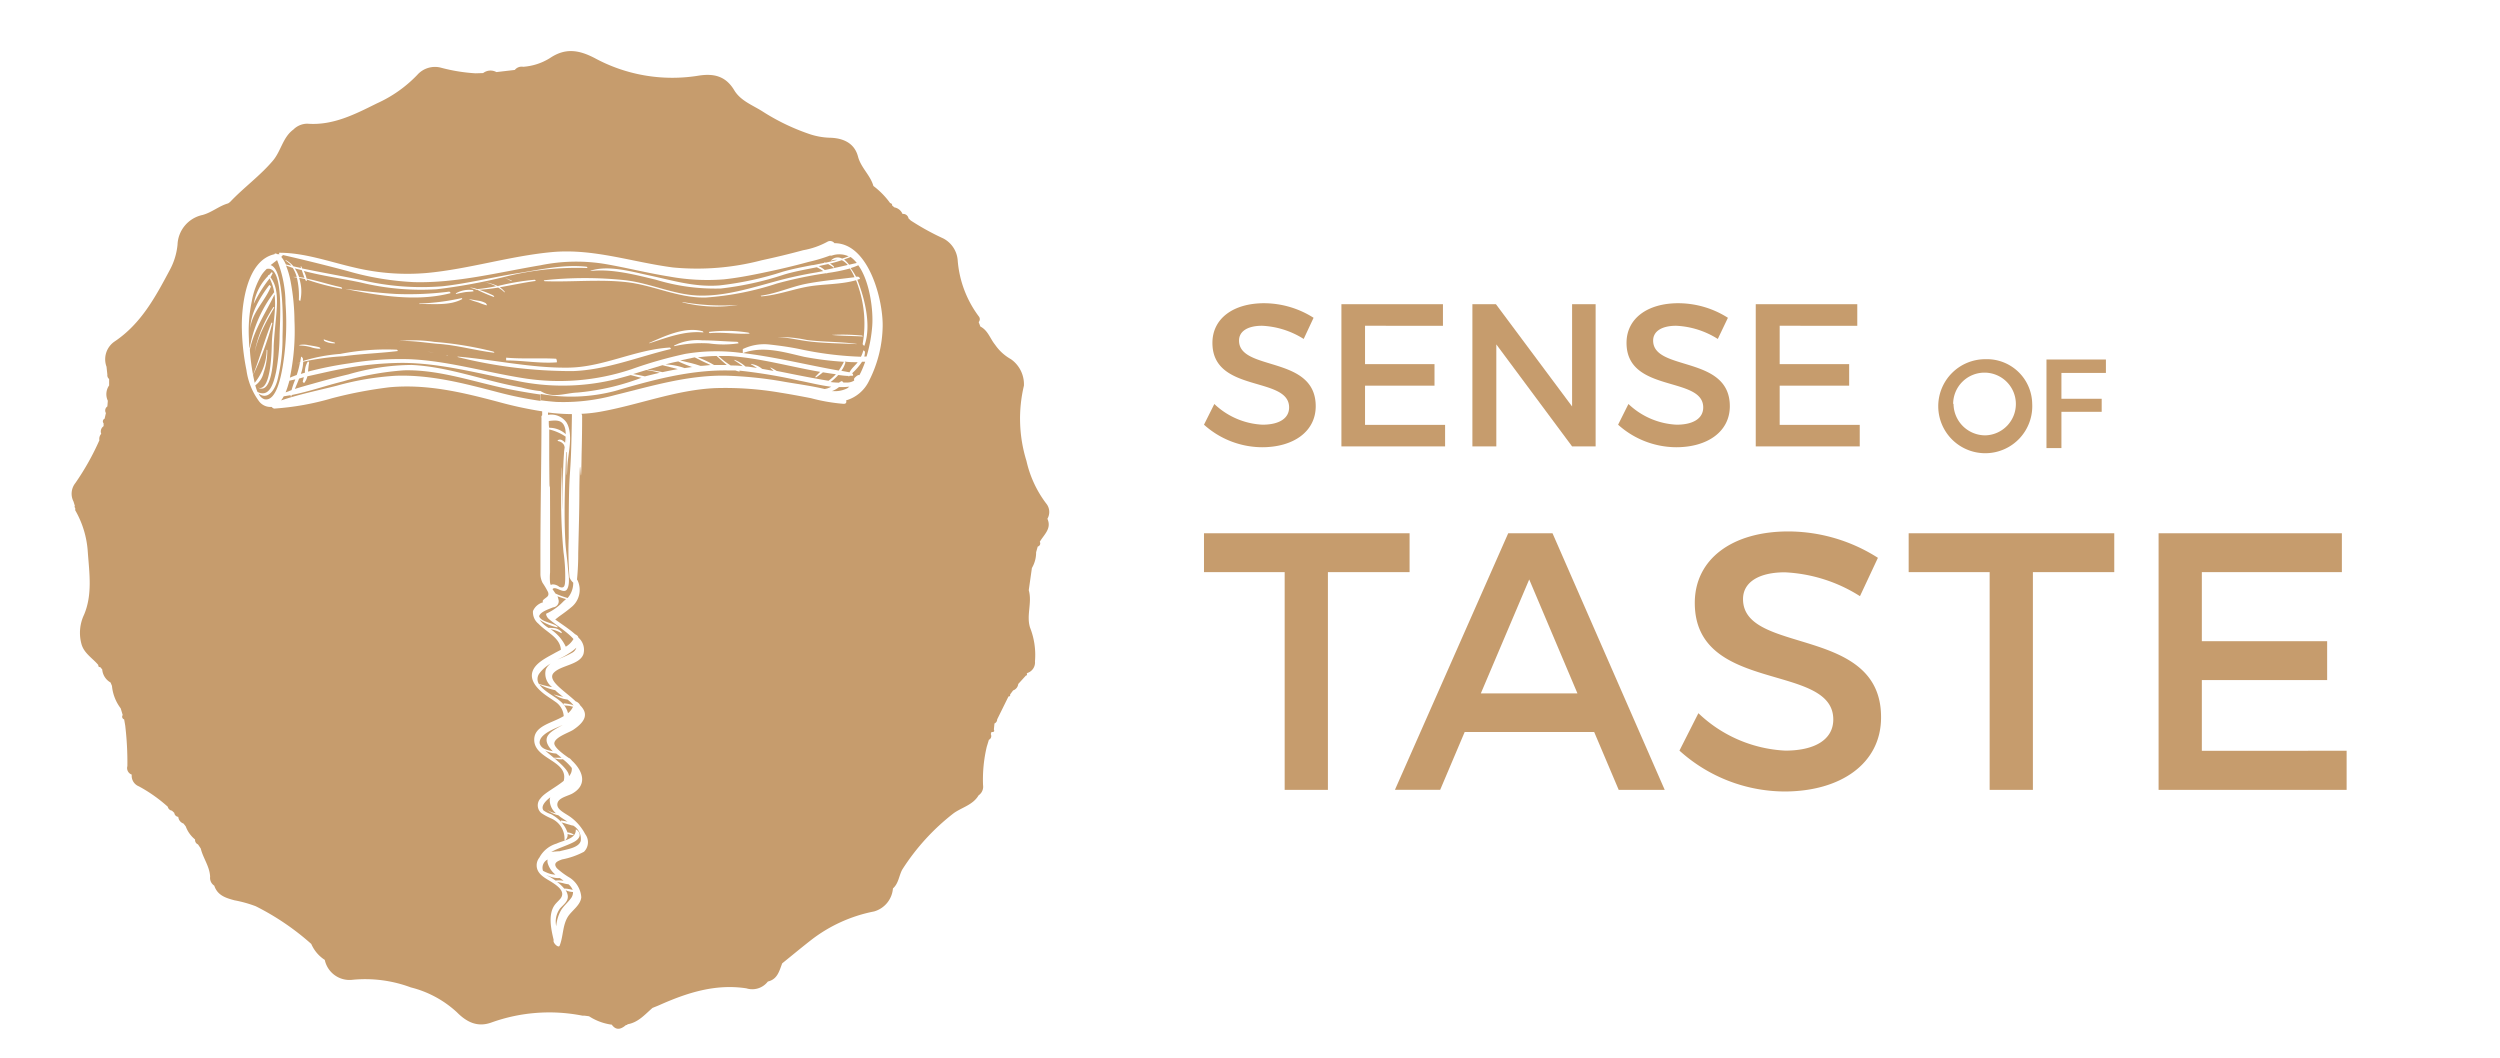 <svg id="Layer_1" data-name="Layer 1" xmlns="http://www.w3.org/2000/svg" viewBox="0 0 326 138"><defs><style>.cls-1{fill:#c69c6d;}</style></defs><title>sense of taste</title><path class="cls-1" d="M91,46.6a13.88,13.88,0,0,1,2.12,1c0.55,0,1.11,0,1.66,0-0.46-.37-0.91-0.8-1.33-1.18A21.11,21.11,0,0,0,91,46.6Z"/><path class="cls-1" d="M70.53,57.65c0-.4,0-0.81,0-1.22C70.52,58,70.52,59,70.53,57.65Z"/><path class="cls-1" d="M84.39,48.22a18.09,18.09,0,0,1,2,.31c0.67-.15,1.35-0.28,2-0.4l-2-.51Z"/><path class="cls-1" d="M70.51,54.5v0.57c0-.18,0-0.36,0-0.54Z"/><path class="cls-1" d="M88.7,47c0.89,0.23,1.8.41,2.65,0.71,0.44,0,.87-0.08,1.31-0.11-0.7-.3-1.38-0.65-2.07-1Q89.64,46.82,88.7,47Z"/><path class="cls-1" d="M73.88,57.82c0,0.07,0,.14,0,0.21l0,0.1c0-.47,0-0.86,0-1.11h0C73.9,57.19,73.89,57.45,73.88,57.82Z"/><path class="cls-1" d="M82.55,48.78c0.52,0.08,1,.18,1.55.3q1-.25,1.93-0.47a14.22,14.22,0,0,0-1.75-.36Z"/><path class="cls-1" d="M73.25,57.38a1.32,1.32,0,0,1,.44.36v0q0.05-.4.07-0.8A6.47,6.47,0,0,0,71.62,56c0,1.29,0,2.6,0,3.86,0.05,8.07.1-.92,0.11,7.15,0,2.83,0,4.81,0,7.64a7.45,7.45,0,0,0,0,1.35,1.58,1.58,0,0,0,.09.28,1,1,0,0,1,.26-0.08,1.42,1.42,0,0,1,.86.33c0.73,0.29.73-.3,0.76-0.9A21.67,21.67,0,0,0,73.48,72a74.32,74.32,0,0,1-.24-10.05c0.06-4.55.14,8,.15,3.41,0-2.09,0-4.21.16-6.3,0-.23.05-0.47,0.08-0.71A1.18,1.18,0,0,0,73.53,58a1.13,1.13,0,0,0-.75-0.48s-0.11-.08-0.06-0.1A0.5,0.5,0,0,1,73.25,57.38Z"/><path class="cls-1" d="M73.72,56c-0.26-1.33-1.21-1.21-2.16-1.1,0,0.29,0,.58.05,0.88a3.18,3.18,0,0,1,2.16.83A3.68,3.68,0,0,0,73.72,56Z"/><path class="cls-1" d="M70.51,54.16h0c0-.17,0-0.33.06-0.5l-0.1,0v0.52Z"/><path class="cls-1" d="M74.26,75.27a43.06,43.06,0,0,1-.1-5.1c0-11.35.27-5.53,0.42-16.17a26.1,26.1,0,0,1-3.12-.21c0,0.1,0,.21,0,0.31a2.44,2.44,0,0,1,2.42,1c0.93,1.57.17,4.08,0.1,5.77-0.1,2.49-.09.13-0.09-1.91l-0.07,0c-0.12,4-.31,7.51-0.1,11.65,0.06,1.07.23,2.15,0.32,3.22,0.06,0.82.35,2.28-.09,3s-1.54-.52-1.9,0l0.39,0.57a10.56,10.56,0,0,0,1.58.58,3,3,0,0,0,.73-2A1.76,1.76,0,0,1,74.26,75.27Z"/><path class="cls-1" d="M72.68,86a13.23,13.23,0,0,0,2-.92,1.06,1.06,0,0,0,.47-0.62,5.37,5.37,0,0,1-1,.76C73.7,85.54,73.19,85.78,72.68,86Z"/><path class="cls-1" d="M72.81,78.13a0.8,0.8,0,0,1-.69,1.07c-0.59.25-1.66,0.57-1.82,1.16,0.28,0.78,1.81.83,2.38,1.33,0,0,.09.15,0,0.12a6.45,6.45,0,0,1-2.32-1,3.67,3.67,0,0,0,1.18,1.07h0a4.38,4.38,0,0,1,.89.05,1.69,1.69,0,0,1,.77.44c0.07,0.08.08,0.25-.06,0.16a4,4,0,0,0-1.34-.48l0.31,0.22a5.58,5.58,0,0,1,1.67,2.06,2.81,2.81,0,0,0,1-1c-0.85-1-2.73-2.12-3.31-2.71-0.08-.08-0.43-0.6-0.13-0.65a7.11,7.11,0,0,0,2.14-1.56l0.33-.29a10.45,10.45,0,0,1-1.12-.37A1.65,1.65,0,0,1,72.81,78.13Z"/><path class="cls-1" d="M86.77,47.52a8.4,8.4,0,0,1,2.5.48l1.06-.15-0.11,0a18.1,18.1,0,0,1-1.77-.72C87.89,47.22,87.33,47.37,86.77,47.52Z"/><path class="cls-1" d="M95,46.42c-0.45,0-.89,0-1.33,0L94.35,47a11.44,11.44,0,0,0,.94.66c0.52,0,1,0,1.55.09l-0.09-.08c-0.3-.23-0.63-0.45-0.95-0.65,0,0-.08-0.12,0-0.09a4.67,4.67,0,0,1,1.42.87c0.4,0,.8.08,1.2,0.14l0.29,0.05a8.26,8.26,0,0,0-.76-0.47s-0.06-.06,0-0.06a2.85,2.85,0,0,1,1.43.64l1.5,0.27L100.49,48s-0.06-.11,0-0.08c0.27,0.14.53,0.29,0.79,0.45,1.72,0.34,3.43.7,5.14,1,0.53,0.1,1.08.2,1.62,0.28h0A6.67,6.67,0,0,0,109,48.8c-0.56-.07-1.13-0.16-1.69-0.25a8.57,8.57,0,0,1-.91.67s-0.11-.06-0.08-0.09c0.2-.21.41-0.43,0.63-0.64C102.95,47.8,99,46.66,95,46.42Z"/><path class="cls-1" d="M74.2,101.21a1.36,1.36,0,0,0,.36-1.07A6.77,6.77,0,0,0,73.4,99a1.82,1.82,0,0,1-.55,0,2.78,2.78,0,0,1-.57-0.14s-0.05-.05,0-0.05,0.34,0,.51,0l0.44,0-0.7-.55a3.52,3.52,0,0,1-1.44-.39C72,98.7,74.18,100.22,74.2,101.21Z"/><path class="cls-1" d="M70.37,96.92h0c0.2,0.76,1,.89,1.73,1.05a3.37,3.37,0,0,1-.29-0.3c-1.38-1.68.18-2.35,1.56-3.13l-0.12.05C72.4,95,70.25,95.73,70.37,96.92Z"/><path class="cls-1" d="M71.41,112.52a1,1,0,0,1,0-.44,1.2,1.2,0,0,0-.6,1.47,4.8,4.8,0,0,0,1,.42,3.27,3.27,0,0,0,.62.08A3,3,0,0,1,71.41,112.52Z"/><path class="cls-1" d="M73.75,116.07a1.85,1.85,0,0,1,.28.67c0.13,0.77-.53,1.19-1,1.72a2.91,2.91,0,0,0-.5,2.32,5.11,5.11,0,0,1,.62-2.07c0.35-.57.87-1,1.27-1.53a1.3,1.3,0,0,0,.3-0.86,3.19,3.19,0,0,1-.63-0.11A1.76,1.76,0,0,1,73.75,116.07Z"/><path class="cls-1" d="M71.23,114.09c0.2,0.14.45,0.24,0.65,0.36l0.58,0.38a3,3,0,0,1,.86,0h0.17L73,114.5a3.08,3.08,0,0,1-1.06-.13A4.36,4.36,0,0,1,71.23,114.09Z"/><path class="cls-1" d="M72.64,115a5,5,0,0,1,.93.87,3.15,3.15,0,0,1,.59.06,3.34,3.34,0,0,1,.52.12,1.87,1.87,0,0,0-.55-0.74,4.1,4.1,0,0,1-.73-0.15Z"/><path class="cls-1" d="M73,91.39A3,3,0,0,1,74.07,93a2.3,2.3,0,0,0,.65-0.84l-0.44-.11A5.46,5.46,0,0,0,73.68,92c-0.12,0-.28-0.29-0.12-0.28a5.51,5.51,0,0,1,.68.1,1.94,1.94,0,0,1,.57.18v0A4.1,4.1,0,0,0,74,91.22a4,4,0,0,1-1.8-.68s0,0,0,0c0.4,0.14.84,0.22,1.26,0.34l-0.19-.13C73,90.53,72.69,90.3,72.39,90a7.35,7.35,0,0,1-2.06-.76C70.9,90.14,72.36,90.82,73,91.39Z"/><path class="cls-1" d="M71.18,87.28a1.94,1.94,0,0,1,.63-0.75,4.63,4.63,0,0,0-1.44,1.24,1.22,1.22,0,0,0-.1,1.41A13.46,13.46,0,0,0,72,89.6,2.18,2.18,0,0,1,71.18,87.28Z"/><path class="cls-1" d="M38.51,49.47l-0.77.17c-0.12.43-.24,0.86-0.4,1.28l-0.1.25,0.78-.3A11.28,11.28,0,0,1,38.51,49.47Z"/><path class="cls-1" d="M75.29,51.19a31.09,31.09,0,0,0,7.54-1.63c0.27-.08.55-0.22,0.83-0.29-0.48-.1-0.95-0.25-1.42-0.36-0.61.18-1.22,0.34-1.83,0.51a29.06,29.06,0,0,1-13.18.21c-4.9-.93-9.71-2.28-14.74-2.31a43.35,43.35,0,0,0-7.72.75c-1.58.28-3.13,0.67-4.69,1a2.05,2.05,0,0,1-.4.85c-0.06.07-.23-0.14-0.2-0.2s0.1-.36.14-0.54L39,49.37c-0.17.45-.36,0.9-0.55,1.35,0.76-.24,1.53-0.46,2.29-0.67,1.55-.44,3.12-0.86,4.69-1.23a30.22,30.22,0,0,1,8.25-1.23c4.84,0.23,9.53,2.09,14.28,2.93A15.15,15.15,0,0,0,70.5,51h0C72.09,52,73.69,51.25,75.29,51.19Z"/><path class="cls-1" d="M52.7,48.29a37.71,37.71,0,0,0-8,1.45c-2.2.54-4.43,1.33-6.67,1.77L38,51.7s-0.1,0-.1-0.08,0-.06,0-0.09L37,51.68a4.18,4.18,0,0,1-.35.54c2.34-.8,4.85-1.31,7.22-1.91A36.58,36.58,0,0,1,51.59,49c4.6-.16,8.94,1,13.35,2.15a48.83,48.83,0,0,0,5.55,1.13c0-.28,0-0.55,0-0.83-1.38-.19-2.76-0.44-4.11-0.7C61.86,49.84,57.36,48.18,52.7,48.29Z"/><path class="cls-1" d="M37.23,39.55a15.29,15.29,0,0,0-1.1-5.63l-0.85.65c1.88,0.54,1.59,8.35,1.56,9.32a22.48,22.48,0,0,1-.69,5.79c-0.4,1.34-1.3,2.49-2.42,1.64a1.27,1.27,0,0,0,.74.74c1.61,0.38,2.21-3.26,2.38-4.19A34.74,34.74,0,0,0,37.23,39.55Z"/><path class="cls-1" d="M36,48.5a28.72,28.72,0,0,0,.46-4.68c0-1.49.64-9.05-1.56-8.77a0.19,0.19,0,0,1-.1,0,4.69,4.69,0,0,0-.7.82,10,10,0,0,0-1.27,3.43,18.67,18.67,0,0,0-.37,4.9q0,0.63.09,1.25a16.65,16.65,0,0,1,3.2-7.34,5.86,5.86,0,0,0-.59-1.81,17.47,17.47,0,0,0-2.07,3.32h0a6.72,6.72,0,0,1,1.89-3.65v0c-0.06-.09,0-0.15.08-0.07h0l0.37-.41s0.15,0.09.13,0.13-0.18.37-.29,0.54c0.94,1.18.9,2.92,0.8,4.34s-0.31,3.07-.38,4.62c0,1-.08,6.5-2.06,5.42,0,0,0,0,0,0,1.75,0.67,1.79-5,1.82-5.86,0.07-2,.61-4.25.35-6.29-1.15,2.43-2.65,4.53-3.22,7.21A26.68,26.68,0,0,0,33,48.89c0.89-2.25,1.51-4.59,2.41-6.83,0,0,.12.05,0.1,0.09A39.26,39.26,0,0,1,33,48.92h0v0c0.05,0.23.12,0.58,0.21,1a6.93,6.93,0,0,0,1.56-4.29c0-.05.09,0,0.09,0.06a9.12,9.12,0,0,1-.49,2.93,2.81,2.81,0,0,1-1.08,1.63,6.38,6.38,0,0,0,.29.86C35.19,51.91,35.7,49.85,36,48.5ZM35.11,37.18c0-.06.24,0.14,0.21,0.21-0.76,1.87-2.45,3.34-2.69,5.43,0,0,0,0,0,0C32.68,40.81,33.93,38.73,35.11,37.18Zm-2,10.45h0c-0.13-2.53,1.19-5.54,2.56-7.61,0,0,.11.06,0.09,0.09C34.48,42.31,33,45,33.06,47.63Z"/><path class="cls-1" d="M111.12,48.67c0.13,0.14.21,0.34,0,.33l-0.32,0-0.13.13s0,0,0,0a1,1,0,0,1,0-.11c-0.45,0-.91-0.07-1.36-0.12a7.58,7.58,0,0,1-1,.92,10,10,0,0,0,1.09.08l0.29-.19a0.28,0.28,0,0,1,.28.17c0.19,0,.38,0,0.57,0a1.63,1.63,0,0,0,.85-0.26,0.53,0.53,0,0,1,0-.28,1.71,1.71,0,0,1,.5-0.42,0.24,0.24,0,0,1,.17,0c0.07-.13.14-0.25,0.2-0.38a14,14,0,0,0,.56-1.37l-0.41,0A7.5,7.5,0,0,1,111.12,48.67Z"/><path class="cls-1" d="M110.91,33.51c-0.27.12-.56,0.22-0.84,0.32a3.89,3.89,0,0,1,.65.69l1-.23A3.75,3.75,0,0,0,110.91,33.51Z"/><path class="cls-1" d="M96.42,48.33c0,0.06.07,0.13,0,.12a2.4,2.4,0,0,1-.51-0.14l-0.78,0C89.95,48.2,85,49.58,80.13,51a22.52,22.52,0,0,1-9.62.37c0,0.23,0,.51,0,0.83,0.68,0.09,1.35.16,2,.21a25.34,25.34,0,0,0,7.75-.91c4.8-1.18,9.47-2.61,14.47-2.51a51.66,51.66,0,0,1,7.59.8c1.69,0.29,3.5.53,5.22,0.94l0.31-.07a3.06,3.06,0,0,0,.54-0.23c-1.42-.17-2.84-0.54-4.18-0.8A69.34,69.34,0,0,0,96.42,48.33Z"/><path class="cls-1" d="M39.7,36.23c-0.12-.32-0.23-0.64-0.34-1L38.44,35A4.87,4.87,0,0,1,39,36.12Z"/><path class="cls-1" d="M111.63,36.08l0.25,0c0.12,0,.36.25,0.2,0.31l-0.29.09h0c1,2.5,1.85,6,.94,8.57,0,0.12-.25-0.11-0.24-0.2a15.09,15.09,0,0,0-.51-7.31c-0.1-.31-0.22-0.66-0.35-1-2,.57-4.15.48-6.14,0.81s-4.08,1.14-6.22,1.3c0,0-.1-0.09-0.06-0.09,2.07-.28,4-1.19,6-1.57s4.15-.57,6.22-0.84a7,7,0,0,0-.61-1.14,21.69,21.69,0,0,1-3,.6l0.05,0.05s0,0.1,0,.05l-0.11-.09-1.08.17a54,54,0,0,0-5.37,1.18,38.13,38.13,0,0,1-9.3,1.83c-3.58.07-6.74-1.59-10.25-2s-7.17,0-10.76-.13c0,0-.12-0.12-0.07-0.12a49.8,49.8,0,0,1,10.69,0c3.38,0.42,6.46,2,9.9,2,3.27,0,6.44-1,9.57-1.85a51.88,51.88,0,0,1,5.38-1.18l0.88-.17a5.5,5.5,0,0,0-.84-0.5c-1.43.29-2.88,0.54-4.25,0.95a41,41,0,0,1-8.25,1.82,26.37,26.37,0,0,1-8.47-1.14c-2.65-.64-5.77-1.46-8.5-1.14,0,0-.06,0,0-0.05,2.33-.73,5.18.1,7.51,0.6,3.11,0.66,6,1.58,9.25,1.33a41.62,41.62,0,0,0,8.28-1.79c1.26-.36,2.55-0.61,3.84-0.86l-0.05,0s0,0,0,0l0.16,0,1.49-.3h0s-0.07-.08,0-0.07l0.16,0.05c0.5-.11,1-0.23,1.5-0.37a2.07,2.07,0,0,0-.8.11s-0.06,0,0-.05a1.19,1.19,0,0,1,1.43-.22c0.29-.09.57-0.19,0.86-0.29a2.94,2.94,0,0,0-2.18-.11,0.42,0.42,0,0,1-.25,0,21.22,21.22,0,0,1-2.79.83c-2.07.57-4.16,1.05-6.25,1.48-1.6.33-3.22,0.63-4.84,0.8a27.41,27.41,0,0,1-7.13-.38c-2.78-.44-5.52-1.14-8.29-1.62a23.15,23.15,0,0,0-8.45.16C64.95,35.52,59.55,36.93,54,36.79a37.32,37.32,0,0,1-8.62-1.43c-2.84-.76-5.68-1.46-8.55-2.12a0.1,0.1,0,0,1,0,.13l-0.16.12a4.21,4.21,0,0,1,.61,1L38,34.64A3.11,3.11,0,0,0,37.26,34s-0.07-.1,0-0.08a3,3,0,0,1,1,.81l1,0.22-0.06-.17c0-.1.11,0,0.13,0L39.38,35c2.59,0.54,5.22,1,7.81,1.53a33.81,33.81,0,0,0,10.49.8c3.28-.36,6.47-1.17,9.73-1.69,3-.47,6.06-1.19,9.07-0.86,0.07,0,.18.18,0.07,0.17A38.43,38.43,0,0,0,65.7,36.13a9.33,9.33,0,0,0,1,.45s0.08,0.11,0,.08c-0.36-.15-0.68-0.36-1-0.53a73.47,73.47,0,0,1-8.76,1.59A33.37,33.37,0,0,1,47,36.83c-2.41-.51-5-0.86-7.39-1.5a3.71,3.71,0,0,1,.37,1c1.51,0.3,3,.8,4.49,1.12,0.07,0,.21.21,0.1,0.2A29,29,0,0,1,40,36.45a1.38,1.38,0,0,1,0,.16c0,0.13-.19-0.08-0.2-0.12l0-.1L39,36.22a5.62,5.62,0,0,1,.16,3c0,0.08-.19-0.09-0.19-0.15a10.17,10.17,0,0,0-.26-2.87l-0.53-.09s0,0,0,0l0.51,0a4.32,4.32,0,0,0-.51-1.17l-0.89-.32a10.76,10.76,0,0,1,.61,2.1,28.92,28.92,0,0,1,.5,5.11,29.66,29.66,0,0,1-.6,7.42q0.44-.19.89-0.35a9.93,9.93,0,0,0,.42-1.62l-0.38.15s0,0,0,0l0.43-.2c0-.21.07-0.42,0.09-0.64s0.26,0.13.26,0.2,0,0.19,0,.28a22.07,22.07,0,0,1,4.86-.92,31.31,31.31,0,0,1,7.37-.55c0.05,0,.19.17,0.1,0.18-2.33.29-4.69,0.35-7,.67a32.55,32.55,0,0,0-5.3.72,5.19,5.19,0,0,1-.31,1.59l0.53-.16c0-.09,0-0.17,0-0.26a2.61,2.61,0,0,1,.39-1.21c0-.06.17,0.11,0.16,0.16-0.07.35-.1,0.76-0.15,1.17a48.47,48.47,0,0,1,5.46-1.09,39.51,39.51,0,0,1,7.82-.53c5,0.22,9.84,1.69,14.79,2.47a29.62,29.62,0,0,0,14.11-1.16,55.89,55.89,0,0,1,7-2A24.48,24.48,0,0,1,96.5,46c4.33,0.48,8.58,1.56,12.87,2.32a9.15,9.15,0,0,0,.68-1.14h0a42,42,0,0,1-5.19-.65c-2.58-.59-5.35-1.48-8-0.48h0s0-.53,0-0.53a6.45,6.45,0,0,1,3.35-.61c1.36,0.15,2.71.33,4.06,0.61a44.75,44.75,0,0,0,8,1,4.47,4.47,0,0,0,.3-0.79c0-.11.22,0.09,0.22,0.15a2.24,2.24,0,0,1-.09.61H113a18.75,18.75,0,0,0,.74-4c0.15-1.94-.29-5.78-1.82-7.9a8.42,8.42,0,0,1-1,.37A9.79,9.79,0,0,1,111.63,36.08Zm-69.89,9.4a3.88,3.88,0,0,1-1.21-.21,5.53,5.53,0,0,0-1.44-.21S39,45,39,45a2.78,2.78,0,0,1,1.19,0c0.45,0.08.93,0.15,1.37,0.26C41.65,45.25,41.86,45.46,41.74,45.48Zm0.6-1c-0.08,0-.2-0.27-0.06-0.21a10.7,10.7,0,0,0,1.34.39s0.12,0.1.06,0.11A2.73,2.73,0,0,1,42.34,44.49ZM89,39.38a29.49,29.49,0,0,0,7.26.38s0.05,0,0,0A18.23,18.23,0,0,1,89,39.43S89,39.38,89,39.38Zm2.63,3.81s0.16,0.17.06,0.16c-2.44-.23-4.7.67-7,1.41,0,0-.07,0,0-0.06C86.75,43.8,89.32,42.56,91.64,43.2ZM72.52,46.78a0.69,0.69,0,0,1,.09.47C70.37,47.42,68.2,47,66,47h0V46.64C68.16,46.83,70.34,46.66,72.52,46.78ZM62.25,37.7a21.3,21.3,0,0,0,2.44-.38,7.4,7.4,0,0,0-1.44-.52s0,0,0,0a7,7,0,0,1,1.66.5,31.42,31.42,0,0,1,4.81-.82c0.06,0,.18.15,0.11,0.16-1.55.21-3.1,0.55-4.66,0.82a2.69,2.69,0,0,1,.63.57c0.06,0.08,0,.12-0.06.05a3.69,3.69,0,0,0-.78-0.58,24.46,24.46,0,0,1-2.48.29,13.9,13.9,0,0,1,1.85.74s0.19,0.23.08,0.2a18.67,18.67,0,0,1-2.15-.93c-0.3,0-.6,0-0.91,0,0,0,0,0,0,0,0.26,0,.52,0,0.79,0a5.11,5.11,0,0,0-.86-0.28s0,0,0,0C61.59,37.49,61.92,37.6,62.25,37.7Zm1.18,2.11a8.66,8.66,0,0,1-1-.35C62,39.32,61.53,39.2,61.13,39c0,0,0,0,0,0l1.22,0.21a2.77,2.77,0,0,1,1,.33S63.6,39.84,63.43,39.81Zm-1.8-2s0.19,0.16.1,0.18c-0.36.07-.74,0.05-1.1,0.11s-0.76.14-1.13,0.23c0,0-.09-0.06-0.06-0.08A3.56,3.56,0,0,1,61.63,37.82ZM60.27,39c-1.64.9-3.77,0.6-5.57,0.65,0,0-.07-0.07,0-0.07a29.71,29.71,0,0,0,5.51-.71S60.32,39,60.27,39ZM45,37.67h0s0,0,0,0c2.18,0.25,4.38.53,6.57,0.66a41.71,41.71,0,0,0,7-.3c0.08,0,.25.19,0.14,0.21C54.31,39.37,49.45,38.57,45,37.67Zm5.34,7.06s0,0,0,0a18.32,18.32,0,0,1,6.29-.15,46.37,46.37,0,0,1,7.72,1.27S64.52,46,64.45,46C62,45.71,59.59,45,57.12,44.84,55,44.66,52.52,44.15,50.39,44.73Zm7.93,1.61-0.55-.16c-1.48-.19-2.94-0.57-4.43-0.69a6.44,6.44,0,0,0-.9.44,0.09,0.09,0,0,0,0,.06h0c0.29,0,.58-0.26.88-0.23a11.63,11.63,0,0,1,4.43.55c0.2,0,.4,0,0.61,0S58.36,46.35,58.32,46.34Zm29.13-.81c-4.17,1-8.39,2.72-12.71,2.86a61,61,0,0,1-15-1.83s-0.06-.06,0-0.06c4.82,0.41,9.58,1.51,14.44,1.44,4.56-.06,8.7-2.36,13.22-2.62C87.4,45.32,87.54,45.5,87.44,45.53Zm8.83-.75a13.15,13.15,0,0,1-3.78,0,16,16,0,0,0-4.5.36s-0.08-.06-0.06-0.07a6.67,6.67,0,0,1,3.68-.69c1.52,0,3,.15,4.56.19C96.23,44.6,96.36,44.75,96.28,44.77Zm1.44-1.27c-1.7.08-3.39-.22-5.1-0.07-0.07,0-.18-0.15-0.11-0.16a18.21,18.21,0,0,1,5.15.1S97.81,43.5,97.72,43.51Zm14,1.36c-2-.1-4-0.1-6-0.33S102,43.76,100.05,44h0s0,0,0,0a18,18,0,0,1,5.2.34c2.15,0.27,4.32.2,6.47,0.51C111.72,44.82,111.76,44.87,111.73,44.87Zm-3.32-1.19s0,0,0,0a26.41,26.41,0,0,1,4.08.08s0.12,0.12.05,0.12C111.14,43.79,109.77,43.82,108.4,43.67Z"/><path class="cls-1" d="M108.68,34.88c-0.22-.16-0.45-0.31-0.69-0.45l-1.25.27a3.27,3.27,0,0,1,.81.51c1-.2,2-0.43,3-0.66a2.5,2.5,0,0,0-.78-0.62c-0.51.17-1,.31-1.54,0.44a2.31,2.31,0,0,1,.47.34C108.77,34.77,108.83,35,108.68,34.88Z"/><path class="cls-1" d="M136.58,67.65a1.74,1.74,0,0,0-.16-2,14.42,14.42,0,0,1-2.57-5.55,18.58,18.58,0,0,1-.33-9.81,4,4,0,0,0-1.69-3.45,6.12,6.12,0,0,1-2.08-1.9c-0.64-.78-0.92-1.86-1.91-2.36L127.62,42a0.57,0.57,0,0,0,0-.76,14,14,0,0,1-2.74-7.34A3.52,3.52,0,0,0,123,31.09a32.76,32.76,0,0,1-4.23-2.33l-0.3-.28a0.7,0.7,0,0,0-.78-0.58h0a1.44,1.44,0,0,0-1.07-.86l-0.29-.25a0.26,0.26,0,0,0-.25-0.3,10.45,10.45,0,0,0-2.19-2.24c-0.39-1.4-1.61-2.36-2-3.81-0.47-1.83-2-2.44-3.69-2.48a9.15,9.15,0,0,1-2.82-.54,28,28,0,0,1-5.93-2.88c-1.3-.83-2.87-1.38-3.71-2.78C94.6,9.86,93,9.55,91,9.88A21.23,21.23,0,0,1,77.54,7.57c-2.08-1.08-3.83-1.34-5.82,0a7.6,7.6,0,0,1-3.5,1.14,1.14,1.14,0,0,0-1.09.41l-2.4.28A1.58,1.58,0,0,0,63,9.53L62,9.56a22.6,22.6,0,0,1-4.45-.72,3.08,3.08,0,0,0-3.14.93,16.86,16.86,0,0,1-5.24,3.7c-2.87,1.42-5.74,2.92-9.1,2.66a2.59,2.59,0,0,0-1.82.77c-1.36,1-1.59,2.74-2.62,4-1.68,2-3.82,3.53-5.61,5.42l-0.27.2c-1.18.33-2.12,1.18-3.33,1.51a4.12,4.12,0,0,0-3.27,3.88,8.66,8.66,0,0,1-1,3.28c-1.87,3.51-3.73,7-7.19,9.33a2.8,2.8,0,0,0-1.07,3.3L14,48.85a0.62,0.62,0,0,0,.23.57l0,0.84a2,2,0,0,0-.17,2L14,53a0.64,0.64,0,0,0-.19.86l-0.17.74a0.38,0.38,0,0,0-.13.6l0,0.37a0.85,0.85,0,0,0-.31,1,1,1,0,0,0-.24.84A33.66,33.66,0,0,1,9.82,63a2.23,2.23,0,0,0-.23,2.41L9.77,66a0.29,0.29,0,0,0-.07.08,1.35,1.35,0,0,0,.11.17l0,0.29A12.48,12.48,0,0,1,11.45,72c0.2,2.74.62,5.54-.49,8.16a5.5,5.5,0,0,0-.35,3.77c0.32,1.26,1.46,1.88,2.22,2.8a0.19,0.19,0,0,0,.23.25l0.27,0.31A2.14,2.14,0,0,0,14.42,89l0.18,0.44a5.71,5.71,0,0,0,1.14,2.93L16,93.24a0.37,0.37,0,0,0,.19.57l0.14,0.81a40.94,40.94,0,0,1,.28,5.28,0.91,0.91,0,0,0,.57,1.11,1.48,1.48,0,0,0,.93,1.53,19.4,19.4,0,0,1,3.77,2.66,0.65,0.65,0,0,0,.54.51L22.73,106a0.58,0.58,0,0,0,.52.52l0,0a1,1,0,0,0,.68.87l0.29,0.37a3.92,3.92,0,0,0,1.22,1.71l0,0a0.61,0.61,0,0,0,.38.64l0.36,0.54c0.3,1.26,1.16,2.32,1.22,3.68a1.21,1.21,0,0,0,.54,1.16c0.42,1.28,1.52,1.61,2.64,1.91a16.19,16.19,0,0,1,2.76.77,33.33,33.33,0,0,1,7.25,4.92,4.68,4.68,0,0,0,1.76,2.08,3.3,3.3,0,0,0,3.66,2.59,17,17,0,0,1,7.57,1A13.74,13.74,0,0,1,59.58,132c1.3,1.31,2.72,2,4.54,1.32a22.3,22.3,0,0,1,11.82-.88l0.26,0,0.61,0.08a7.23,7.23,0,0,0,2.9,1.09l0.06,0c0.59,0.82,1.22.6,1.85,0.06a0.25,0.25,0,0,0,.23-0.11c1.39-.24,2.25-1.28,3.24-2.13,0.29-.12.59-0.23,0.88-0.36,3.62-1.61,7.3-2.81,11.36-2.19a2.56,2.56,0,0,0,2.8-.89c1.26-.29,1.49-1.39,1.87-2.37,1.24-1,2.44-2,3.72-3a19.51,19.51,0,0,1,8.27-3.77,3.4,3.4,0,0,0,2.45-3c0.74-.65.78-1.65,1.21-2.45a29,29,0,0,1,6.7-7.35c1.09-.78,2.52-1.08,3.26-2.34a1.36,1.36,0,0,0,.58-1.32,18.57,18.57,0,0,1,.48-5l0.28-.92a0.54,0.54,0,0,0,.25-0.74l0.08-.27c0.19,0,.48,0,0.32-0.33l0.08-.79a0.58,0.58,0,0,0,.35-0.53l1.48-3a0.17,0.17,0,0,0,.2-0.24l0.4-.54a1,1,0,0,0,.67-0.84l1-1.1c0.15,0,.17-0.12.11-0.25l0.07-.08a1.44,1.44,0,0,0,1-1.52,9.73,9.73,0,0,0-.64-4.4c-0.51-1.61.3-3.27-.17-4.88l0.41-2.89a4,4,0,0,0,.55-2.06l0.21-.74a0.42,0.42,0,0,0,.27-0.62C136.13,69.71,137.17,68.93,136.58,67.65Zm-23.25-18a4.81,4.81,0,0,1-3,2.56c0.09,0.25,0,.46-0.32.45a23.63,23.63,0,0,1-4.27-.74c-1.33-.26-2.67-0.51-4-0.72a42.59,42.59,0,0,0-8.46-.59c-5.18.23-10,2.2-15.12,3.1a18.85,18.85,0,0,1-2.34.25,0.62,0.62,0,0,1,.09.28q0,2.49-.07,5c-0.09,7.15-.19-2.75-0.29,4.4,0,3.11-.08,5.37-0.15,8.48a33.37,33.37,0,0,1-.16,3.45,0.58,0.58,0,0,1,.08.12,2.9,2.9,0,0,1-.87,3.53c-0.48.41-1,.78-1.52,1.15-0.15.11-.33,0.27-0.53,0.41C73.15,81.33,74.21,82,75,82.71a1,1,0,0,1,.35.25,1.44,1.44,0,0,1,.08.19,2.1,2.1,0,0,1,.65,2.14c-0.48,1.41-2.91,1.44-3.86,2.43s1.39,2.35,2.85,3.74a1,1,0,0,1,.58.51h0c1,1,.88,2-0.89,3.19-0.57.38-2.3,0.92-2.47,1.69-0.12.54,1.07,1.43,1.9,2a0.34,0.34,0,0,1,.19.12c0.09,0.08.15,0.16,0.22,0.24l0.12,0.11c1.33,1.32,1.83,3,0,4.11-0.56.35-1.76,0.54-2,1.22s0.49,1.12.91,1.4c0.28,0.18.56,0.34,0.83,0.54a6.54,6.54,0,0,1,1.85,2.18,1.74,1.74,0,0,1-.16,2.3,10.19,10.19,0,0,1-2.86,1c-0.65.24-1.21,0.49-.66,1.16a10,10,0,0,0,1.66,1.22A3.31,3.31,0,0,1,75.8,117c-0.1,1.06-1.24,1.72-1.76,2.56-0.69,1.13-.58,2.54-1.06,3.75-0.14.37-.9-0.35-0.79-0.68l0-.09c-0.33-1.37-.71-3.19.06-4.41,0.24-.38.61-0.66,0.87-1,0.63-.89-0.42-1.61-1.14-2.08s-2-1-2-2.21a1.6,1.6,0,0,1,.35-1A3.75,3.75,0,0,1,72.59,110c0.86-.42,2.53-0.59,2.49-1.79,0-.08.1,0,0.13,0,0.73,0.6.32,1.22-.4,1.6-0.95.49-2,.77-2.93,1.29A9.66,9.66,0,0,1,73,111c0.87-.25,2.48-0.43,2.73-1.35a2,2,0,0,0-1-2c-0.18,0-.35-0.08-0.51-0.12-0.31-.08-0.61-0.19-0.93-0.27-0.09,0-.24-0.29-0.09-0.26a7.89,7.89,0,0,1,.81.15h0c-0.35-.23-0.67-0.43-0.91-0.6l-0.3-.24a3.25,3.25,0,0,1-1.48-.74s0,0,0,0a2.48,2.48,0,0,0,1.18.48,2.25,2.25,0,0,1-.81-1.82,1.27,1.27,0,0,1,.07-0.26c-0.53.4-1.29,1.11-.9,1.7a3.42,3.42,0,0,0,1,.5,5.81,5.81,0,0,1,.91.62A4.15,4.15,0,0,1,74,108.55a1.7,1.7,0,0,1,.77.25s0.09,0.1,0,.1a2.64,2.64,0,0,1-.76-0.15,0.9,0.9,0,0,1-.33.84s-0.07,0-.07-0.06a2.88,2.88,0,0,0-1.72-2.8,7.9,7.9,0,0,1-1.31-.71,1.33,1.33,0,0,1-.07-1.94c0.49-.69,2-1.42,3-2.26,0.65-2.59-3.65-2.78-3.84-5.18-0.16-2,2.26-2.3,3.84-3.26A2.43,2.43,0,0,0,72.4,91.5c-0.55-.4-1.14-0.74-1.66-1.18-0.76-.63-1.63-1.61-1.32-2.69,0.36-1.23,2-1.94,3-2.52l0.72-.38c-0.1-1.6-1.84-2.25-2.92-3.39a1.94,1.94,0,0,1-.72-1.66,2,2,0,0,1,1.31-1.14,0.25,0.25,0,0,1,0-.27c0.39-.42.85-0.45,0.66-1.05A10.51,10.51,0,0,0,70.75,76a2.62,2.62,0,0,1-.28-1.09c0-.79,0-1.59,0-2.38,0-6.29.13-12,.14-18.07a0.28,0.28,0,0,1,.09-0.31V53.64A51,51,0,0,1,65,52.41c-4.71-1.25-9.3-2.36-14.21-1.91a56,56,0,0,0-7.53,1.44,35,35,0,0,1-7.51,1.34,0.56,0.56,0,0,1-.32-0.22,1.87,1.87,0,0,1-1.72-.83,8.82,8.82,0,0,1-1.57-3.95,30.23,30.23,0,0,1-.6-5.33c-0.08-3.09.59-9,4.26-9.8,0-.13.19-0.12,0.38,0l0.28,0c-0.07-.09-0.12-0.19,0-0.19,3.29,0,6.54,1.19,9.73,1.92a29.52,29.52,0,0,0,9.54.71c5.46-.52,10.71-2.19,16.17-2.71s10.54,1.31,15.88,2a33.23,33.23,0,0,0,11.54-.94c1.81-.39,3.61-0.82,5.4-1.31a10.33,10.33,0,0,0,3.22-1.13,0.71,0.71,0,0,1,.87.21c4.45,0,6.35,7.34,6.29,10.84A16.21,16.21,0,0,1,113.33,49.65Z"/><path class="cls-1" d="M108.48,51l0.16,0a3.55,3.55,0,0,0,1.85-.37,3.36,3.36,0,0,0,.26-0.21,8.53,8.53,0,0,1-1.34.05A3,3,0,0,1,108.48,51Z"/><path class="cls-1" d="M110.77,48.55a3.55,3.55,0,0,1,.6-0.78c0.17-.2.33-0.34,0.47-0.54-0.57,0-1.14,0-1.71-.09a0.2,0.2,0,0,1,.11.16,3.51,3.51,0,0,1-.53,1.05Z"/><path class="cls-1" d="M171.29,41.44L170,44.2a11.08,11.08,0,0,0-5.43-1.72c-1.83,0-3,.69-3,1.93,0,4.05,10,1.88,10,8.56,0,3.31-2.91,5.35-7,5.35A11.4,11.4,0,0,1,157,55.38l1.35-2.7a9.78,9.78,0,0,0,6.28,2.7c2.17,0,3.47-.82,3.47-2.25,0-4.13-10-1.83-10-8.42,0-3.18,2.73-5.17,6.75-5.17A12.08,12.08,0,0,1,171.29,41.44Z"/><path class="cls-1" d="M178,42.48v5h9.06v2.81H178V55.4h10.44v2.81H174.92V39.67h13.24v2.81H178Z"/><path class="cls-1" d="M205,58.21l-9.88-13.3v13.3H192V39.67h3.07L205,53V39.67h3.07V58.21H205Z"/><path class="cls-1" d="M225.32,41.44L224,44.2a11.08,11.08,0,0,0-5.43-1.72c-1.83,0-3,.69-3,1.93,0,4.05,10,1.88,10,8.56,0,3.31-2.91,5.35-7,5.35A11.4,11.4,0,0,1,211,55.38l1.35-2.7a9.78,9.78,0,0,0,6.28,2.7c2.17,0,3.47-.82,3.47-2.25,0-4.13-10-1.83-10-8.42,0-3.18,2.73-5.17,6.75-5.17A12.08,12.08,0,0,1,225.32,41.44Z"/><path class="cls-1" d="M232.07,42.48v5h9.06v2.81h-9.06V55.4h10.44v2.81H228.95V39.67h13.24v2.81H232.07Z"/><path class="cls-1" d="M265,52.66a6.13,6.13,0,1,1-6.12-5.82A5.91,5.91,0,0,1,265,52.66Zm-10.26,0a4.14,4.14,0,0,0,4.16,4.11A4.09,4.09,0,1,0,254.69,52.66Z"/><path class="cls-1" d="M268.81,48.63V52h5.25V53.7h-5.25v4.73h-1.95V46.88h7.75l0,1.75h-5.79Z"/><path class="cls-1" d="M173.16,74.61V103h-5.64V74.61H157V69.54h26.81v5.07H173.16Z"/><path class="cls-1" d="M191,95.44l-3.2,7.55H181.9l14.77-33.45h5.78L217.08,103h-6l-3.2-7.55H191Zm8.41-19.88-6.31,14.86H205.7Z"/><path class="cls-1" d="M244.88,72.74l-2.34,5a20,20,0,0,0-9.8-3.11c-3.3,0-5.45,1.24-5.45,3.49,0,7.31,18.06,3.39,18,15.44,0,6-5.26,9.65-12.62,9.65A20.58,20.58,0,0,1,219,97.88L221.47,93a17.64,17.64,0,0,0,11.33,4.88c3.92,0,6.26-1.48,6.26-4.06,0-7.46-18.06-3.3-18.06-15.2,0-5.74,4.92-9.32,12.19-9.32A21.78,21.78,0,0,1,244.88,72.74Z"/><path class="cls-1" d="M265.09,74.61V103h-5.64V74.61H248.89V69.54H275.7v5.07H265.09Z"/><path class="cls-1" d="M287.12,74.61v9h16.34v5.07H287.12v9.22H306V103H281.48V69.54h23.9v5.07H287.12Z"/></svg>